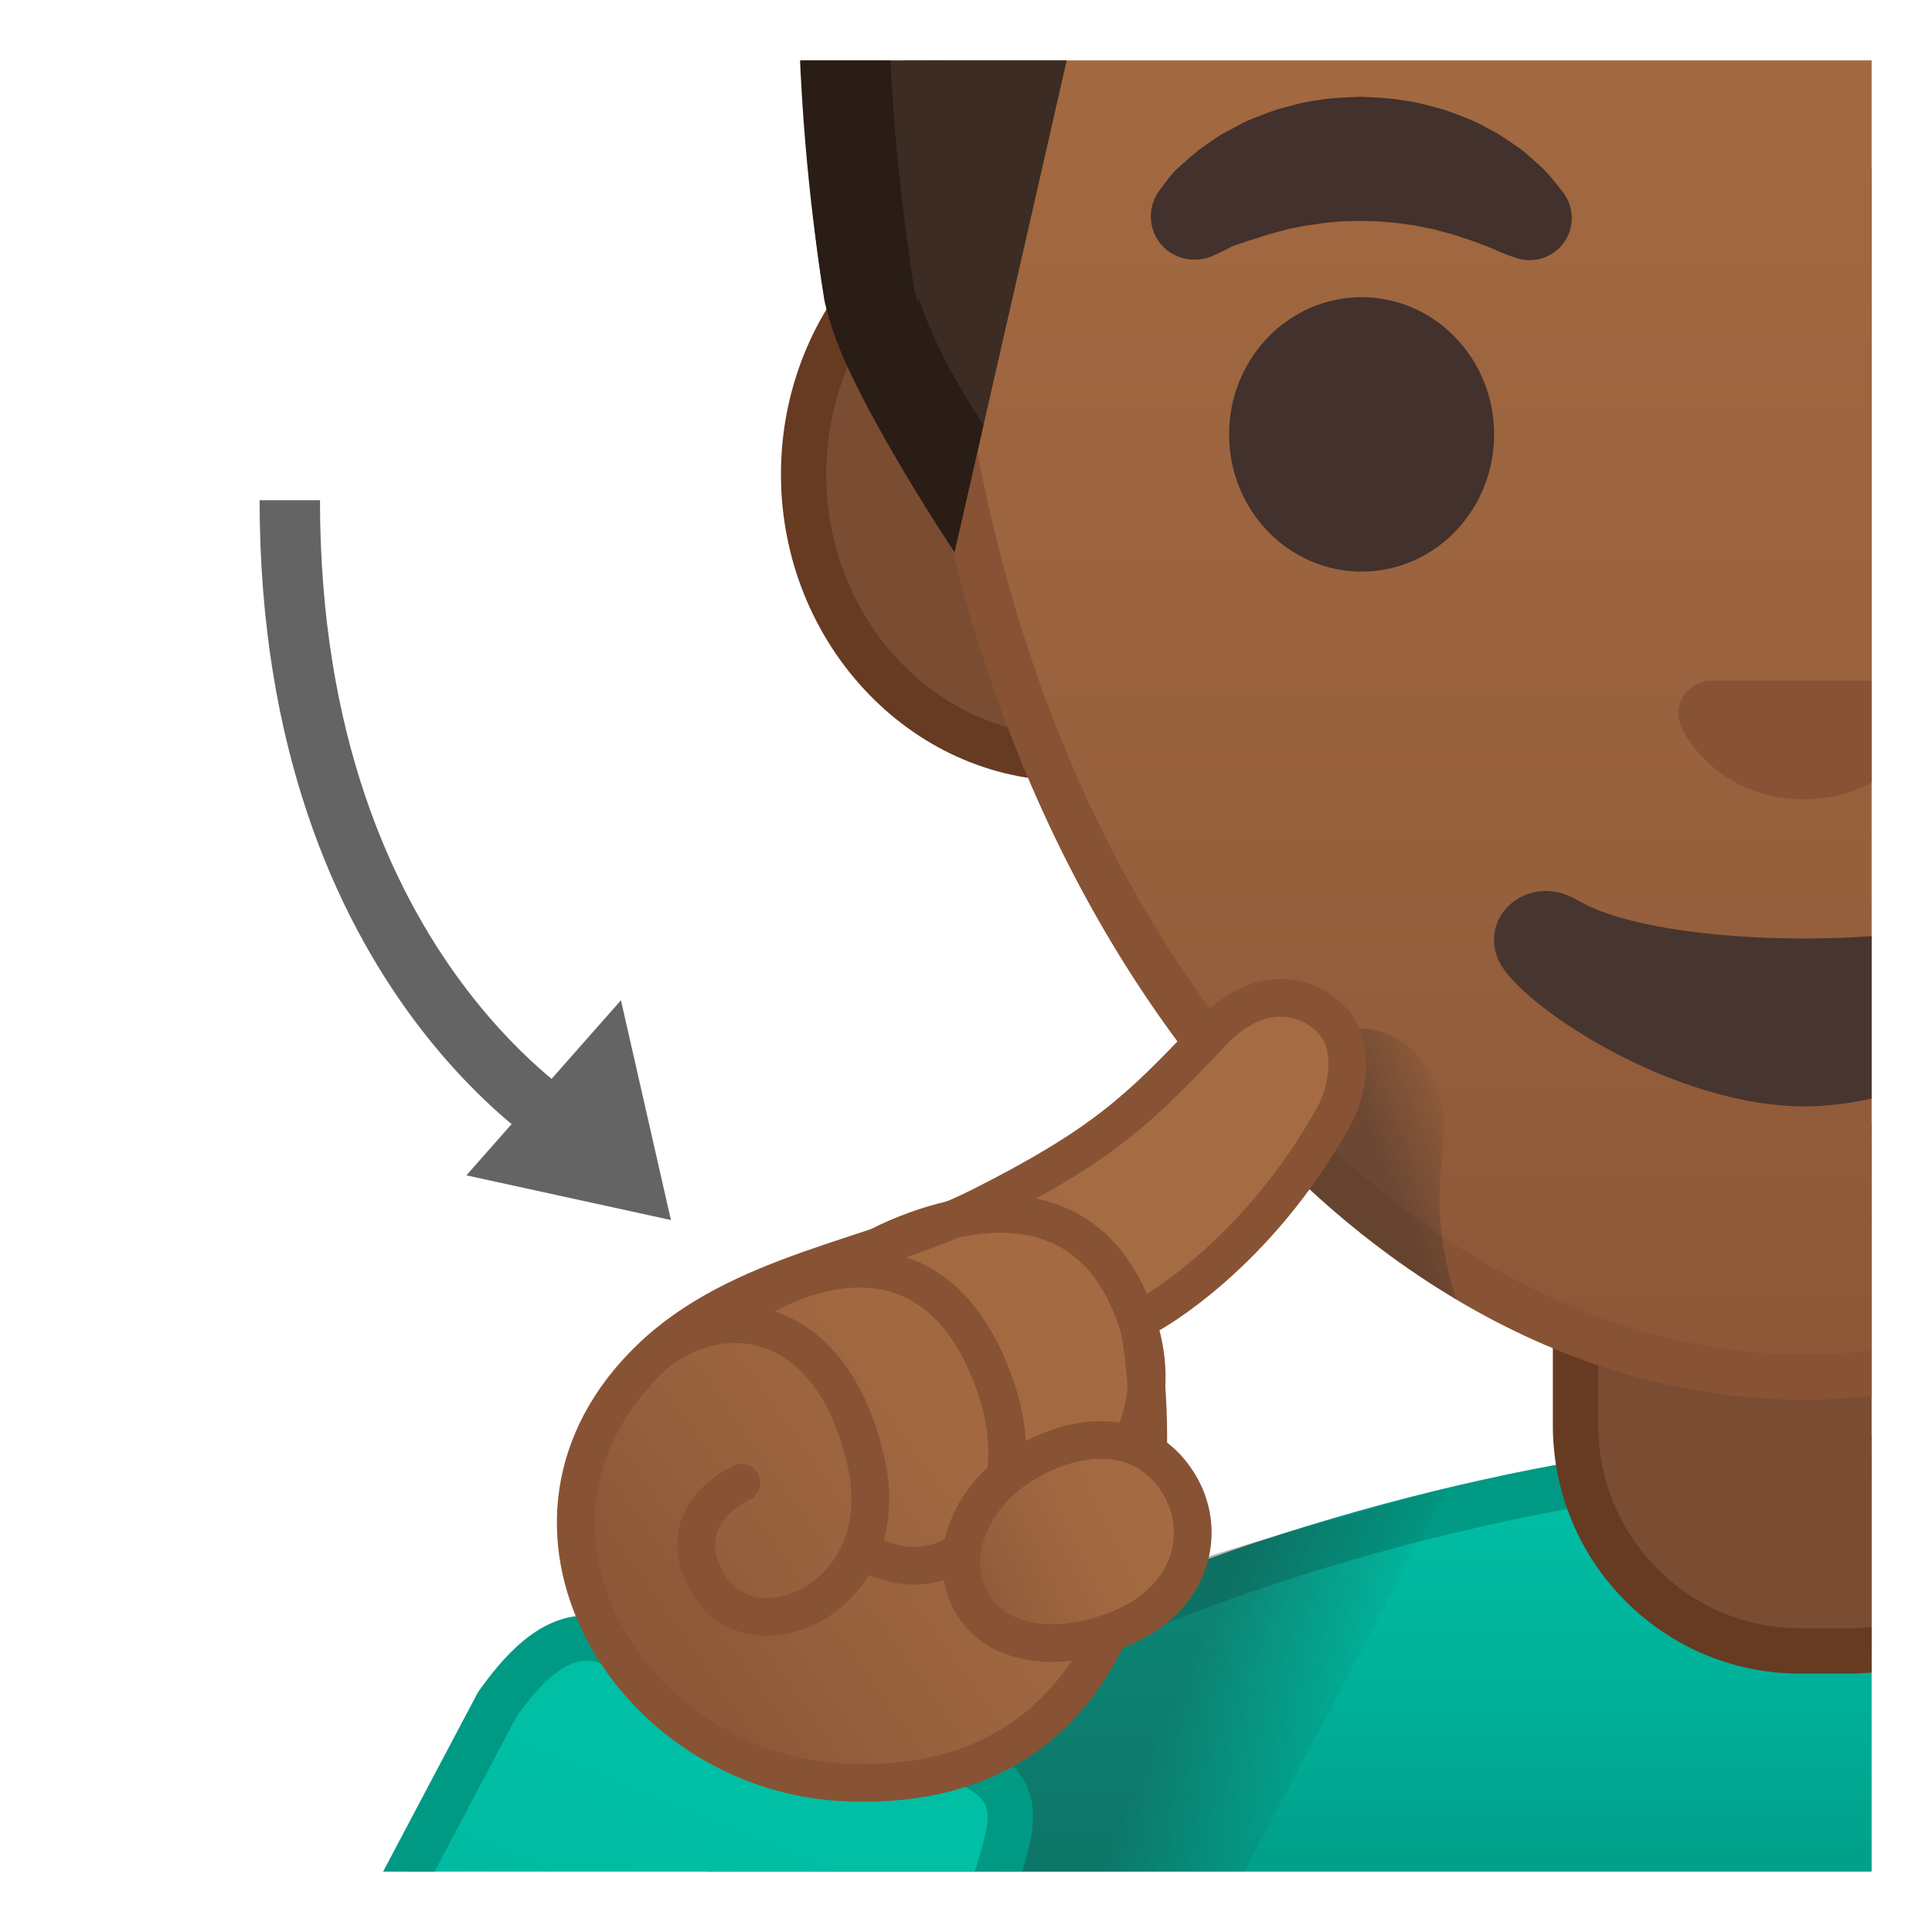 <svg enable-background="new 0 0 128 128" viewBox="0 0 128 128" xmlns="http://www.w3.org/2000/svg" xmlns:xlink="http://www.w3.org/1999/xlink"><defs><rect id="h" x="4" y="4" width="120" height="120"/></defs><clipPath id="a"><use xlink:href="#h"/></clipPath><g clip-path="url(#a)"><linearGradient id="g" x1="119.99" x2="119.99" y1="98.113" y2="124.89" gradientUnits="userSpaceOnUse"><stop stop-color="#00BFA5" offset="0"/><stop stop-color="#00B29A" offset=".47"/><stop stop-color="#009E89" offset="1"/></linearGradient><path d="M42.11,155.68v-15.56c0-8.53,5.23-21.02,30.17-32.11c17.62-7.83,37.81-11.4,49.11-11.4 c36.78,0,76.47,16.27,76.47,42.56v16.51H42.11z" fill="url(#g)"/><path d="m121.39 98.11c18.56 0 37.34 4.14 51.51 11.35 19.39 9.87 23.46 21.61 23.46 29.72v15.01h-152.75v-14.06c0-15.42 18.34-25.87 29.28-30.74 17.42-7.75 37.35-11.28 48.5-11.28m0-3c-24.89 0-80.78 15.75-80.78 45.01v17.06h158.76v-18.01c-0.01-27.62-40.96-44.06-77.98-44.06z" fill="#009984"/><linearGradient id="f" x1="74.241" x2="87.225" y1="113.72" y2="119.76" gradientUnits="userSpaceOnUse"><stop stop-color="#262626" offset=".197"/><stop stop-color="#262626" stop-opacity="0" offset="1"/></linearGradient><path d="m80.59 127.47 15.33-28.9c-14.56 4.01-28.72 7.54-39.97 16.58-2.07 6.4-4.22 13.08-4.22 13.34 0 0.51 28.86-1.02 28.86-1.02z" fill="url(#f)" opacity=".35"/><linearGradient id="e" x1="34.061" x2="20.734" y1="124.03" y2="160.59" gradientTransform="matrix(1.097 .033 -.034 1.111 13.94 -19.569)" gradientUnits="userSpaceOnUse"><stop stop-color="#00BFA5" offset="0"/><stop stop-color="#00B29A" offset=".705"/><stop stop-color="#00AB94" offset="1"/></linearGradient><path d="m16.85 143.34 16.11-30.45c1.57-2.17 3.5-4.36 5.9-4.36 0.58 0 1.18 0.12 1.8 0.37 0.05 0.02 0.1 0.04 0.16 0.05 8.43 2.33 22.66 6.8 24.94 8.85 1.71 1.54 1.3 3.25 0.34 6.38l-12.76 30.87-36.49-11.71z" fill="url(#e)"/><path d="m38.86 110.03c0.39 0 0.8 0.09 1.25 0.27 0.1 0.04 0.21 0.08 0.31 0.1 10.32 2.86 22.57 6.93 24.34 8.52 0.91 0.82 0.9 1.58-0.07 4.75l-12.21 29.53-33.46-10.74 15.22-28.77c1.26-1.74 2.9-3.66 4.62-3.66m0-3c-3.24 0-5.57 2.82-7.18 5.06l-16.99 32.12 39.51 12.68 13.32-32.21c0.95-3.07 1.75-5.75-0.75-8-3.4-3.06-25.55-9.18-25.55-9.18-0.84-0.32-1.62-0.47-2.36-0.47z" fill="#009984"/><path d="m119.25 109.38c-8.2 0-14.86-6.7-14.86-14.95v-18.58h33v18.58c0 8.24-6.67 14.95-14.86 14.95h-3.28z" fill="#7A4C32"/><path d="m135.88 77.35v17.08c0 7.41-5.99 13.45-13.36 13.45h-3.27c-7.37 0-13.36-6.03-13.36-13.45v-17.08h29.99m3-3h-36v20.08c0 9.08 7.33 16.45 16.36 16.45h3.27c9.04 0 16.36-7.36 16.36-16.45v-20.08h0.01z" fill="#663B22"/><path d="M70.82,50.25c-9.69,0-17.58-8.44-17.58-18.82S61.13,12.6,70.82,12.6h97.33 c9.69,0,17.58,8.44,17.58,18.82s-7.89,18.82-17.58,18.82H70.82z" fill="#7A4C32"/><path d="m168.15 14.1c8.87 0 16.08 7.77 16.08 17.32s-7.21 17.32-16.08 17.32h-97.33c-8.87 0-16.08-7.77-16.08-17.32s7.21-17.32 16.08-17.32h97.33m0-3h-97.33c-10.49 0-19.08 9.15-19.08 20.32s8.59 20.32 19.08 20.32h97.33c10.49 0 19.08-9.15 19.08-20.32s-8.58-20.32-19.08-20.32z" fill="#663B22"/><linearGradient id="d" x1="122.36" x2="122.36" y1="-51.292" y2="94.884" gradientTransform="matrix(-1 0 0 -1 241.82 38.732)" gradientUnits="userSpaceOnUse"><stop stop-color="#8D5738" offset=".006"/><stop stop-color="#97603D" offset=".219"/><stop stop-color="#A26941" offset=".577"/><stop stop-color="#A56C43" offset="1"/></linearGradient><path d="m119.49 91.24c-14.2 0-28.53-7.96-39.3-21.85-11.53-14.87-18.24-35.3-18.9-57.54-0.64-21.6 5.51-39.7 17.81-52.36 10.49-10.8 25.21-17 40.39-17 28.03 0 58.2 21.72 58.2 69.4 0 22.12-6.36 42.5-17.91 57.39-10.83 13.95-25.51 21.96-40.29 21.96z" fill="url(#d)"/><path d="m119.49-56.01c14.93 0 28.77 5.94 38.97 16.72 11.6 12.26 17.73 29.96 17.73 51.18 0 21.78-6.25 41.84-17.6 56.47-10.53 13.58-24.79 21.37-39.1 21.37-13.74 0-27.63-7.75-38.11-21.27-11.34-14.61-17.94-34.73-18.59-56.66-0.63-21.18 5.38-38.91 17.39-51.27 10.2-10.51 24.53-16.54 39.31-16.54m0-3c-30.12 0-61.1 23.48-59.7 70.9 1.42 47.99 29.92 80.85 59.7 80.85 30.99 0 59.7-33.15 59.7-80.85-0.01-47.44-29.58-70.9-59.7-70.9z" fill="#875334"/><ellipse cx="90.21" cy="28.78" rx="8.78" ry="9.09" fill="#42312C"/><ellipse cx="148.76" cy="28.78" rx="8.78" ry="9.09" fill="#404040"/><path d="m80.25 16.99s0.38-0.16 1.02-0.48c0.15-0.07 0.34-0.18 0.51-0.25 0.16-0.04 0.31-0.1 0.48-0.15 0.16-0.06 0.34-0.12 0.52-0.18 0.21-0.06 0.42-0.13 0.65-0.2s0.45-0.16 0.7-0.23c0.25-0.06 0.5-0.13 0.76-0.2 0.13-0.04 0.26-0.07 0.39-0.11 0.14-0.03 0.27-0.05 0.41-0.08 0.28-0.05 0.55-0.12 0.84-0.17 0.58-0.06 1.16-0.19 1.77-0.22 0.6-0.08 1.22-0.06 1.84-0.09 0.61 0.03 1.23 0.02 1.84 0.09 0.61 0.03 1.19 0.15 1.77 0.22 0.29 0.05 0.56 0.13 0.84 0.17 0.14 0.03 0.28 0.05 0.41 0.08 0.13 0.04 0.26 0.07 0.39 0.11 0.26 0.07 0.51 0.14 0.76 0.2 0.25 0.07 0.47 0.16 0.7 0.23 0.46 0.13 0.88 0.29 1.24 0.43 0.19 0.07 0.36 0.14 0.53 0.2 0.16 0.06 0.3 0.14 0.44 0.19 0.53 0.24 0.87 0.36 0.87 0.36l0.5 0.17c1.45 0.51 3.04-0.26 3.55-1.72 0.31-0.89 0.13-1.84-0.37-2.55 0 0-0.28-0.38-0.82-1.02-0.14-0.16-0.29-0.34-0.46-0.52-0.18-0.18-0.38-0.36-0.6-0.55-0.22-0.2-0.45-0.4-0.7-0.62-0.25-0.21-0.54-0.4-0.84-0.61-0.3-0.2-0.61-0.42-0.95-0.63-0.35-0.18-0.7-0.38-1.07-0.57-0.37-0.21-0.76-0.37-1.17-0.53s-0.83-0.32-1.26-0.47c-0.87-0.24-1.78-0.52-2.73-0.63-0.94-0.18-1.91-0.2-2.88-0.25-0.97 0.05-1.94 0.06-2.88 0.24-0.95 0.11-1.86 0.39-2.73 0.63-0.43 0.15-0.85 0.31-1.26 0.47s-0.8 0.32-1.17 0.53c-0.37 0.2-0.72 0.39-1.07 0.57-0.34 0.2-0.65 0.42-0.95 0.63-0.3 0.22-0.58 0.39-0.85 0.62-0.27 0.24-0.53 0.46-0.77 0.67s-0.46 0.4-0.65 0.59c-0.16 0.18-0.27 0.32-0.38 0.46-0.44 0.56-0.68 0.9-0.68 0.9-0.89 1.31-0.55 3.1 0.76 3.99 0.86 0.56 1.89 0.63 2.75 0.28z" fill="#42312C"/><path d="m161.3 12.77c-1.65-2.19-5.47-5.37-12.88-5.37s-11.23 3.18-12.88 5.37c-0.73 0.97-0.55 2.08-0.04 2.76 0.47 0.63 1.85 1.21 3.39 0.69 1.53-0.52 4.52-2.07 9.53-2.1 5.01 0.04 8 1.58 9.53 2.1s2.92-0.06 3.39-0.69c0.51-0.68 0.69-1.8-0.04-2.76z" fill="#6D4C41"/><path d="m126.36 45.25c-0.19-0.08-0.38-0.12-0.57-0.15h-12.6c-0.19 0.02-0.38 0.07-0.57 0.15-1.14 0.46-1.77 1.65-1.23 2.91s3.05 4.8 8.1 4.8c5.06 0 7.56-3.54 8.1-4.8s-0.09-2.45-1.23-2.91z" fill="#875334"/><path d="m134.48 59.65c-5.67 3.37-24.27 3.37-29.95 0-3.26-1.94-6.59 1.03-5.24 3.99 1.33 2.91 11.48 9.66 20.25 9.66s18.79-6.75 20.12-9.66c1.36-2.96-1.92-5.93-5.18-3.99z" fill="#473530"/><radialGradient id="c" cx="1668.2" cy="-70.49" r="55.755" gradientTransform="matrix(-1 0 0 1 1788.9 0)" gradientUnits="userSpaceOnUse"><stop stop-color="#554138" offset=".001"/><stop stop-color="#3C2C23" offset="1"/></radialGradient><path d="m120.41-75.23c84.03 0 66.35 96.54 66.35 96.54s-8.85 15.61-8.84 15.28c0.3-13.3-5.03-36.85-8.8-46.88-1.9-5.06-7.15-8-12.47-7.03-8.17 1.48-21.18 3.31-35.54 3.31-13.79 0-26.45-1.69-34.76-3.14-5.7-0.99-11.2 2.52-12.7 8.1l-10.41 45.64-8.61-16.67s-17.21-95.15 65.78-95.15z" fill="url(#c)"/><defs><path id="b" d="m120.41-75.23c84.03 0 66.35 96.54 66.35 96.54s-8.85 15.61-8.84 15.28c0.3-13.3-5.03-36.85-8.8-46.88-1.9-5.06-7.15-8-12.47-7.03-8.17 1.48-14.51-15.43-28.86-15.43-13.79 0-33.08 1.75-33.08 1.75s-27.5 10.17-29 15.75c0 0-5.87 30.97-5.04 34.26 1.04 4.11 4.49 9.14 4.49 9.14l-1.93 8.44s-7.19-10.18-8.61-16.67c-0.87-4.05-17.2-95.15 65.79-95.15z"/></defs><clipPath id="l"><use xlink:href="#b"/></clipPath><g clip-path="url(#l)"><path d="m120.41-69.23c20.68 0 36.4 6.27 46.72 18.63 16.89 20.23 15.79 51.94 14.48 64.96-1.91-10.45-4.65-20.81-6.88-26.76-2.5-6.64-8.95-11.1-16.06-11.1-1.03 0-2.07 0.09-3.09 0.28-8.1 1.47-20.65 3.22-34.47 3.22-13.4 0-25.74-1.66-33.73-3.05-0.98-0.17-1.97-0.26-2.96-0.26-7.74 0-14.56 5.23-16.57 12.71l-0.06 0.22-6.95 30.45c-0.15-0.4-0.24-0.73-0.28-0.97-0.02-0.17-0.06-0.42-0.11-0.76-1.51-9.79-1.96-19.43-1.32-28.65 1.2-17.32 6.08-31.09 14.51-40.92 10.25-11.94 25.98-18 46.77-18m0-6c-82.99 0-66.43 90.38-65.78 95.15 0.66 4.77 8.61 16.67 8.61 16.67l10.41-45.63c1.33-4.95 5.81-8.27 10.77-8.27 0.64 0 1.28 0.05 1.93 0.17 8.31 1.45 20.97 3.14 34.76 3.14 14.36 0 27.37-1.83 35.54-3.31 0.68-0.12 1.35-0.18 2.02-0.18 4.58 0 8.79 2.8 10.45 7.22 3.77 10.03 9.1 33.58 8.8 46.88v0.01c0.17 0 8.84-15.28 8.84-15.28s17.67-96.57-66.35-96.57z" fill="#291D15"/></g><linearGradient id="k" x1="90.37" x2="97.246" y1="77.954" y2="75.464" gradientUnits="userSpaceOnUse"><stop stop-color="#262626" offset=".197"/><stop stop-color="#262626" stop-opacity="0" offset="1"/></linearGradient><path d="m94.77 71.12c-3.31-5.56-8.94-1.62-8.94-1.62l-3.19 5.12c4.25 4.67 8.92 8.52 13.85 11.46-2.7-8.32 0.65-10.98-1.72-14.96z" fill="url(#k)" opacity=".35"/><linearGradient id="j" x1="45.051" x2="78.863" y1="109.82" y2="85.804" gradientUnits="userSpaceOnUse"><stop stop-color="#8D5738" offset="0"/><stop stop-color="#97603D" offset=".215"/><stop stop-color="#A26941" offset=".575"/><stop stop-color="#A56C43" offset="1"/></linearGradient><path d="m57.21 118.12c-0.34 0-0.69-0.01-1.04-0.02-7.58-0.29-14.42-5.06-17.01-11.88-2.2-5.79-0.76-11.71 3.96-16.24 3.84-3.69 8.98-5.38 13.94-7.01 2.82-0.93 5.48-1.8 7.89-3.02 8.4-4.24 10.76-6.72 15.06-11.23 1.53-1.72 3.2-2.61 4.85-2.61 1.25 0 2.43 0.51 3.34 1.43 1.55 1.57 1.26 4.46 0.2 6.39-5.06 9.18-12.12 13.09-12.19 13.12-0.47 0.26-0.73 0.79-0.64 1.31 0.01 0.05 0.91 5.38 0.31 10.88-0.79 7.05-4.25 18.88-18.67 18.88z" fill="url(#j)"/><path d="m84.85 67.36c1.23 0 2.06 0.66 2.45 1.05 1.18 1.2 0.69 3.64-0.01 4.91-4.86 8.82-11.62 12.59-11.68 12.63-0.95 0.51-1.46 1.57-1.28 2.63 0.01 0.05 0.88 5.19 0.3 10.53-0.73 6.63-3.96 17.77-17.42 17.77-0.33 0-0.66-0.01-1-0.02-7.09-0.27-13.48-4.72-15.89-11.08-2.02-5.3-0.68-10.73 3.66-14.9 3.64-3.49 8.63-5.13 13.46-6.72 2.87-0.94 5.57-1.83 8.06-3.09 8.25-4.17 10.68-6.53 15.4-11.48l0.06-0.06c1.26-1.43 2.6-2.17 3.89-2.17m0-2.5c-1.81 0-3.83 0.84-5.75 3-4.42 4.64-6.63 6.89-14.72 10.97-6.59 3.33-15.88 4.24-22.13 10.24-12.27 11.77-1.68 29.69 13.87 30.28 0.37 0.01 0.73 0.02 1.09 0.02 13.77 0 18.83-10.28 19.9-19.99 0.63-5.76-0.32-11.23-0.32-11.23s7.37-3.97 12.69-13.62c1.19-2.16 1.7-5.73-0.4-7.87-1.06-1.08-2.56-1.8-4.23-1.8z" fill="#875334"/><path d="m44.09 89.19c4.54-3.04 11.16-1.75 13.29 7.68 2.04 9.01-7.46 13.07-10.43 8.12-2.75-4.58 2.17-6.75 2.17-6.75" fill="none" stroke="#875334" stroke-linecap="round" stroke-linejoin="round" stroke-miterlimit="10" stroke-width="2.5"/><path d="m58.1 103.21c5.46 2.31 10.65-3.32 7.84-11.39-4.53-12.98-15.68-5.76-15.68-5.76" fill="none" stroke="#875334" stroke-linecap="round" stroke-linejoin="round" stroke-miterlimit="10" stroke-width="2.5"/><path d="m57.95 82.72s13.63-7.78 17.54 5.31c2.43 8.12-4.92 13.89-8.88 10.74" fill="none" stroke="#875334" stroke-linecap="round" stroke-linejoin="round" stroke-miterlimit="10" stroke-width="2.5"/><linearGradient id="i" x1="63.974" x2="79.774" y1="101.2" y2="102.2" gradientTransform="matrix(.878 -.479 .479 .878 -40.536 47.452)" gradientUnits="userSpaceOnUse"><stop stop-color="#8D5738" offset="0"/><stop stop-color="#97603D" offset=".215"/><stop stop-color="#A26941" offset=".575"/><stop stop-color="#A56C43" offset="1"/></linearGradient><path d="m78.22 98.51c1.72 3.04 0.79 7.36-3.92 9.35-4.03 1.7-8.31 1.3-9.98-1.77-1.68-3.07 0.08-7.26 3.92-9.35 3.84-2.1 7.91-1.88 9.98 1.77z" fill="url(#i)" stroke="#875334" stroke-linecap="round" stroke-linejoin="round" stroke-miterlimit="10" stroke-width="2.5"/></g><g clip-path="url(#a)"><path d="m19.2 33.14c0 32.01 19.62 42.4 19.62 42.4" fill="none" stroke="#646464" stroke-linejoin="round" stroke-miterlimit="10" stroke-width="4"/><polygon points="41.14 66.27 30.9 77.87 44.45 80.83" fill="#646464"/></g><path d="m83.34 98.11" clip-path="url(#a)" fill="none" stroke="#ED9E00" stroke-linecap="round" stroke-linejoin="round" stroke-miterlimit="10" stroke-width="2.5"/><path d="m72.17 87.43" clip-path="url(#a)" fill="none" stroke="#ED9E00" stroke-linecap="round" stroke-linejoin="round" stroke-miterlimit="10" stroke-width="2.5"/></svg>
